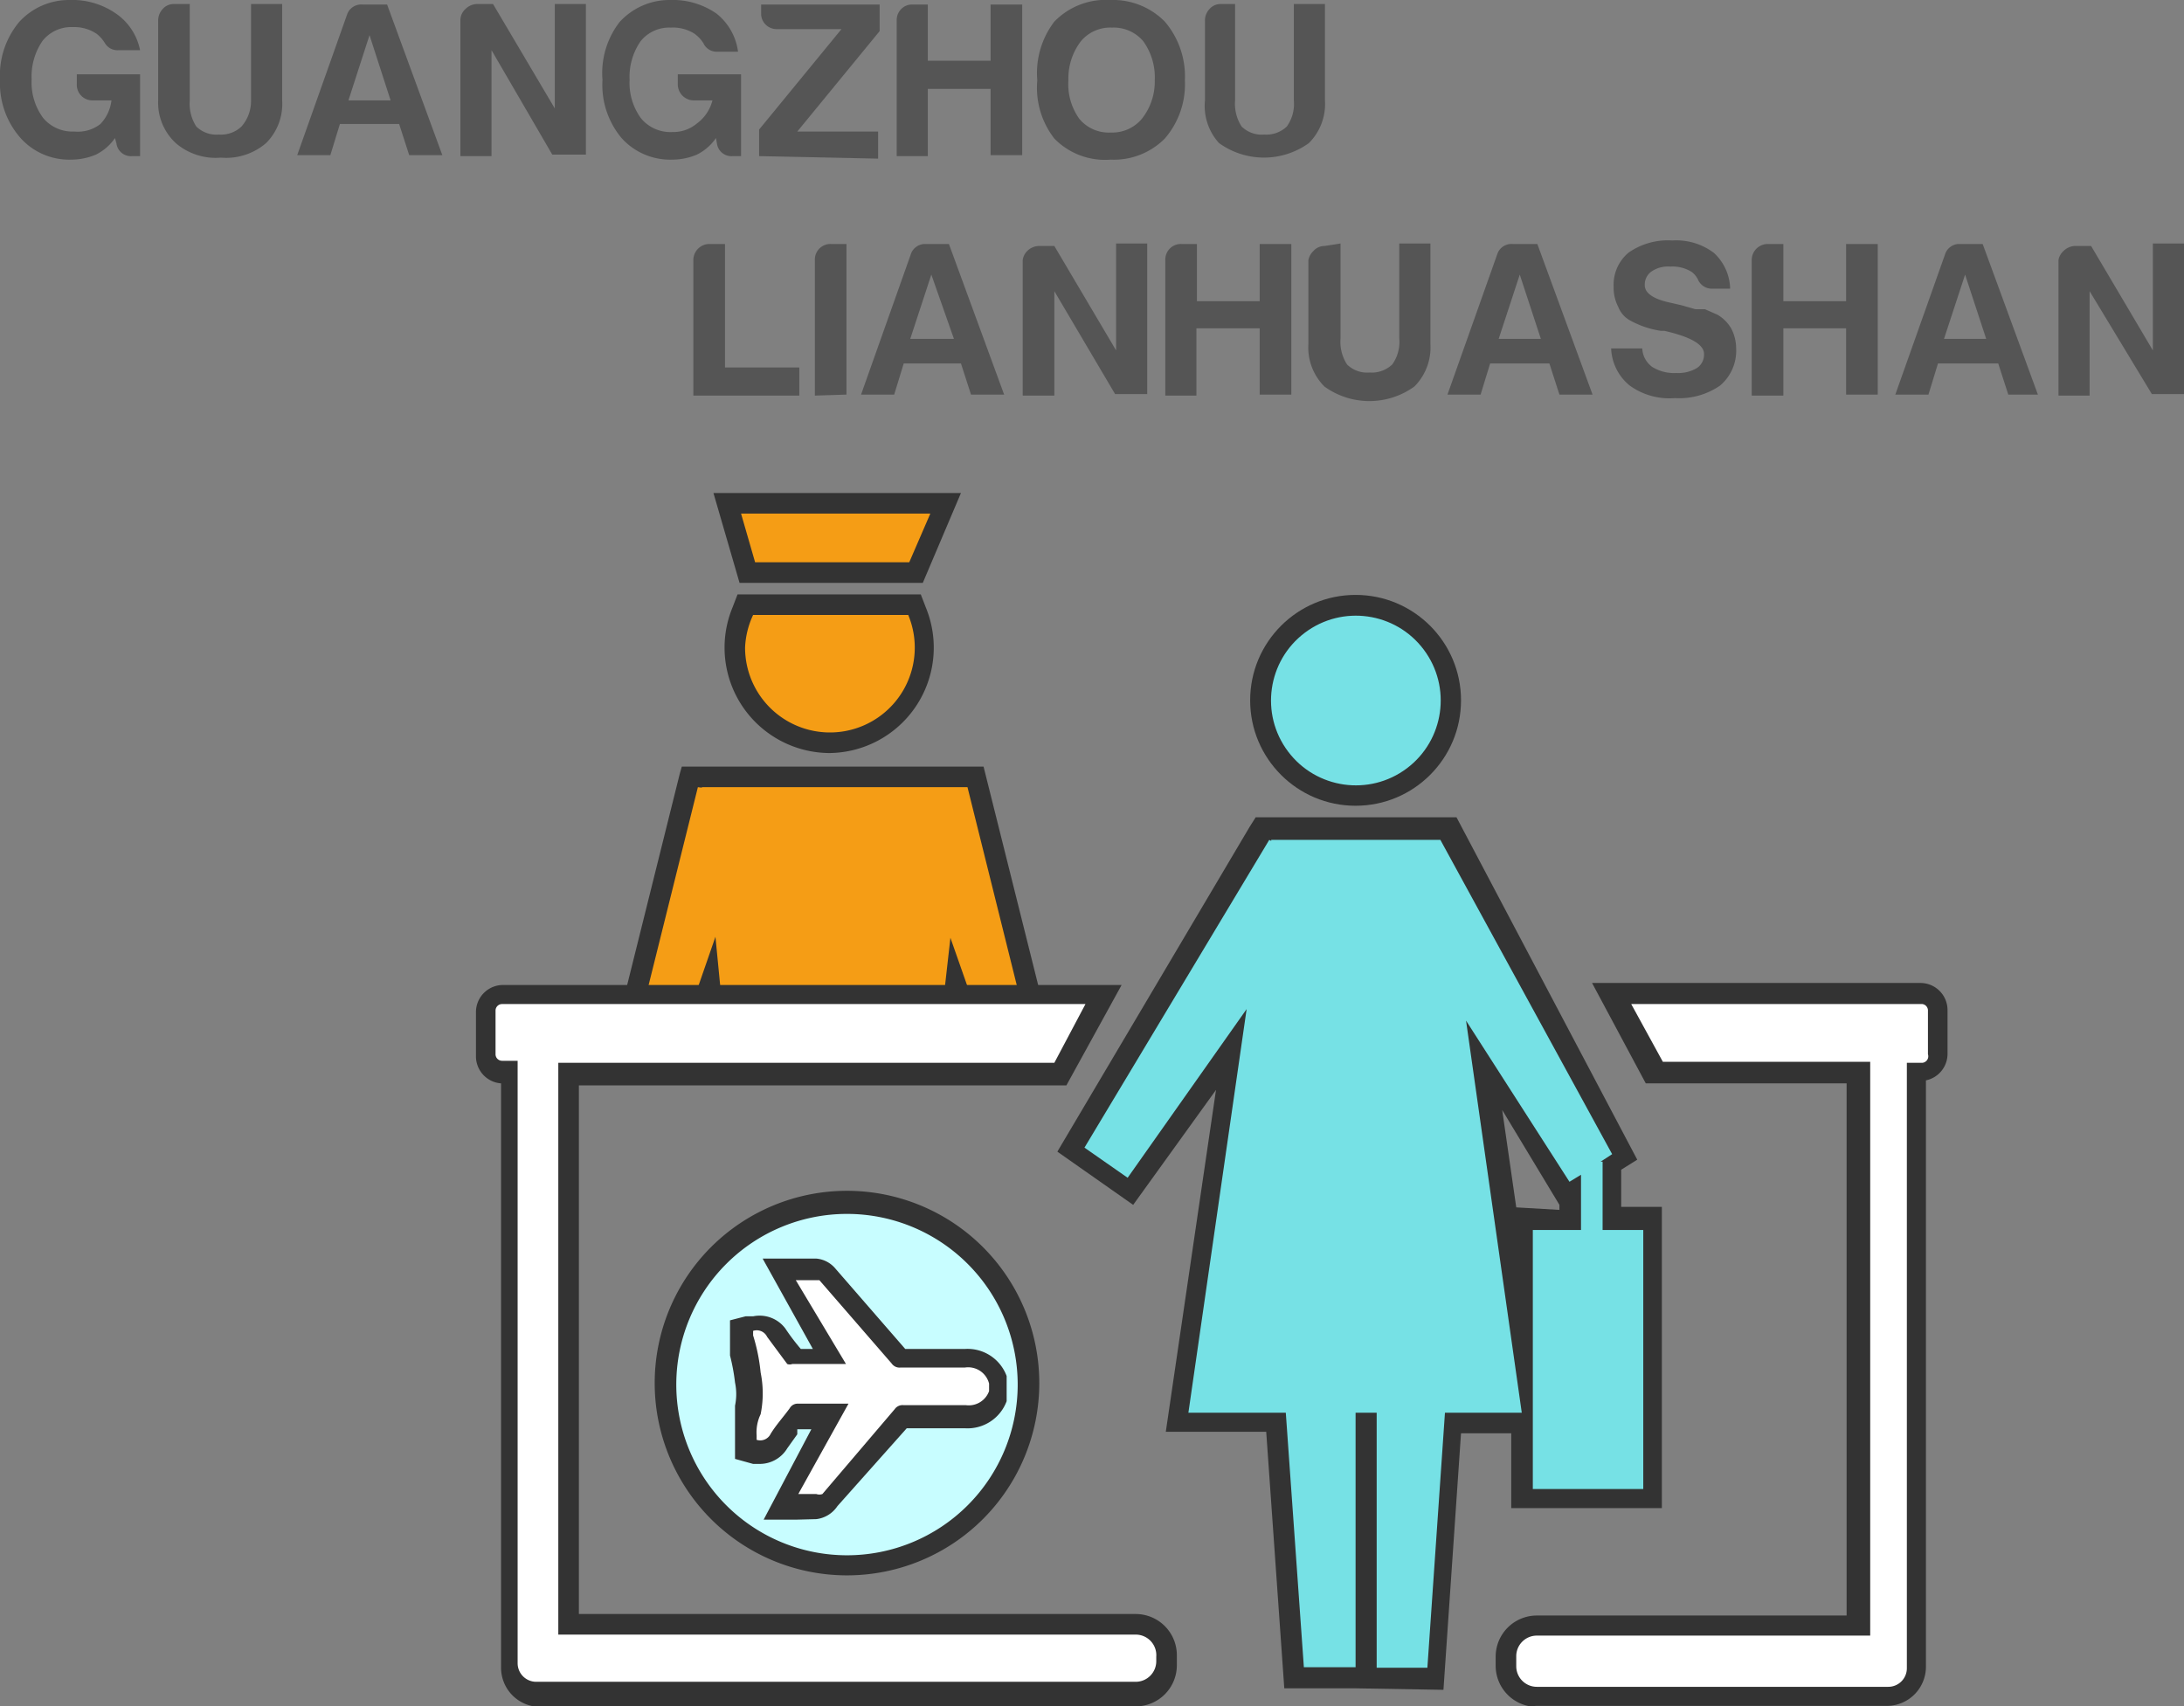 <svg xmlns="http://www.w3.org/2000/svg" viewBox="0 0 43.5 33.99"><rect x="0" y="0" width="43.5" height="33.99" fill="#808080" stroke="none"/><defs><style>.cls-1{fill:#333;}.cls-2{fill:#c8fdff;}.cls-3{fill:#fff;}.cls-4{fill:#76e1e5;}.cls-5{fill:#f59d15;}.cls-6{fill:#555;}</style></defs><title>icon-6</title><g id="Layer_2" data-name="Layer 2"><g id="Layer_1-2" data-name="Layer 1"><g id="Layer_1-2-2" data-name="Layer 1-2"><path d="M31.6,16.21"/><path class="cls-1" d="M16.87,31.38a3.83,3.83,0,1,1,3.83-3.83,3.83,3.83,0,0,1-3.83,3.83Zm.41-3.32.2-.23a.61.61,0,0,1,.26-.12.61.61,0,0,1-.24-.18l-.2-.23.19.37h0Zm-1.71-.35"/><path class="cls-2" d="M16.87,24.18a3.4,3.4,0,1,0,3.4,3.4h0A3.4,3.4,0,0,0,16.87,24.18ZM19.22,28H17.94a.19.19,0,0,0-.18.08l-1.42,1.67a.18.18,0,0,1-.12,0h-.36l1-1.8h-1a.18.18,0,0,0-.17.09c-.13.18-.27.33-.38.51a.23.23,0,0,1-.28.12v-.09a.83.83,0,0,1,.08-.42,2.08,2.08,0,0,0,0-.83A3.66,3.66,0,0,0,15,26.6v-.09a.23.23,0,0,1,.28.12l.4.54a.14.14,0,0,0,.1,0h1.07l-1-1.67h.47l1.44,1.66a.19.19,0,0,0,.18.08h1.28a.43.43,0,0,1,.46.28v.2a.43.43,0,0,1-.49.32Z"/><path class="cls-1" d="M15.87,30.27h-.66l.95-1.8h-.28v.1l-.2.28a.64.64,0,0,1-.54.31H15l-.36-.1V28a1.12,1.12,0,0,0,0-.46,4,4,0,0,0-.1-.54v-.7l.31-.08H15a.64.64,0,0,1,.64.24,4.26,4.26,0,0,0,.31.41h.24l-1-1.8h1.07a.56.56,0,0,1,.38.2l1.39,1.6h1.19a.83.83,0,0,1,.83.54v.5a.83.83,0,0,1-.83.54H18.06L16.68,30h0a.59.59,0,0,1-.42.26Z"/><path class="cls-3" d="M19.7,27.56v.15a.43.43,0,0,1-.46.28H18a.19.19,0,0,0-.18.08l-1.44,1.69a.18.18,0,0,1-.12,0h-.36l1-1.8h-1a.18.18,0,0,0-.17.09c-.13.18-.27.33-.38.51a.23.23,0,0,1-.28.12v-.09a.83.83,0,0,1,.08-.42,2.08,2.08,0,0,0,0-.83A3.66,3.66,0,0,0,15,26.6v-.09a.23.23,0,0,1,.28.12l.4.54a.14.14,0,0,0,.1,0h1.07l-1-1.67h.47l1.44,1.66a.19.19,0,0,0,.18.08h1.28A.43.43,0,0,1,19.7,27.56Z"/><circle class="cls-1" cx="27" cy="13.95" r="2.1"/><circle class="cls-4" cx="27" cy="13.95" r="1.69" transform="translate(-2.96 19.02) rotate(-36.92)"/><path class="cls-1" d="M27,33.63H25.58l-.36-5.11h-2l1-6.81L22.57,24l-1.51-1.06,3.83-6.47.12-.19h4l3.6,6.82-.32.2v.74h.81v6h-3V28.55h-1l-.35,5.11Zm4.06-9.53V24l-1.14-1.89.28,1.94Z"/><polygon class="cls-4" points="31.92 24.5 31.92 23.14 31.88 23.14 32.11 22.99 28.7 16.75 28.69 16.73 25.32 16.73 25.32 16.75 25.28 16.73 21.6 22.86 22.46 23.46 24.83 20.1 23.67 28.14 25.61 28.14 25.97 33.21 27 33.21 27 28.14 27.42 28.14 27.42 33.22 28.43 33.22 28.78 28.14 30.31 28.14 29.2 20.33 31.26 23.54 31.49 23.4 31.49 24.5 30.53 24.5 30.53 29.66 32.73 29.66 32.73 24.5 31.92 24.5"/><polygon class="cls-1" points="19.14 20.51 14.03 20.51 13.9 20.88 12.28 20.47 13.54 15.41 13.58 15.27 13.94 15.27 19.23 15.27 19.59 15.27 19.68 15.63 20.89 20.47 19.27 20.88 19.14 20.51"/><polygon class="cls-5" points="20.39 20.18 19.27 15.68 19.26 15.68 19.26 15.68 13.98 15.68 13.98 15.69 13.9 15.68 12.78 20.18 13.65 20.39 14.25 18.66 14.39 20.1 18.77 20.1 18.93 18.68 19.53 20.39 20.39 20.18"/><path class="cls-1" d="M16.52,15a2.1,2.1,0,0,1-1.93-2.9l.1-.26h3.65l.1.26A2.1,2.1,0,0,1,16.52,15Z"/><path class="cls-5" d="M14.84,12.9a1.69,1.69,0,1,0,3.25-.65H15A1.69,1.69,0,0,0,14.84,12.9Z"/><polygon class="cls-1" points="14.73 11.61 14.21 9.82 19.14 9.82 18.38 11.61 14.73 11.61"/><polygon class="cls-5" points="18.11 11.2 18.53 10.23 14.76 10.23 15.04 11.2 18.11 11.2"/><path class="cls-1" d="M30.61,34a.82.82,0,0,1-.82-.82V33a.82.82,0,0,1,.82-.82h6.17V21.58h-4l-1.07-2h6.54a.54.54,0,0,1,.54.54h0V21a.54.54,0,0,1-.43.52V33.2a.78.78,0,0,1-.78.78h-7Z"/><path class="cls-3" d="M38.29,20h-5.8l.63,1.15h4.13V32.58H30.61a.41.41,0,0,0-.41.41v.2a.41.41,0,0,0,.41.41h7a.37.37,0,0,0,.37-.37h0V21.17h.31A.13.13,0,0,0,38.4,21h0v-.88A.13.13,0,0,0,38.29,20Z"/><path class="cls-1" d="M10.76,34a.78.78,0,0,1-.78-.78h0V21.58a.54.54,0,0,1-.5-.54v-.88a.54.54,0,0,1,.54-.54H22.34l-1.1,2H11.53V32.15H22.62a.82.82,0,0,1,.82.82v.2a.82.82,0,0,1-.82.82Z"/><path class="cls-3" d="M22.62,32.56H11.12V21.17H21L21.62,20H10a.13.13,0,0,0-.13.13V21a.13.13,0,0,0,.13.13h.31v12a.37.37,0,0,0,.37.37H22.62a.41.41,0,0,0,.41-.41V33A.41.41,0,0,0,22.62,32.56Z"/></g><path class="cls-6" d="M2.29,2.75a1,1,0,0,1-.38.33,1.27,1.27,0,0,1-.5.1,1.3,1.3,0,0,1-1-.43A1.65,1.65,0,0,1,0,1.59,1.66,1.66,0,0,1,.38.44a1.34,1.34,0,0,1,1-.44,1.53,1.53,0,0,1,.93.27A1.16,1.16,0,0,1,2.79,1H2.36A.29.29,0,0,1,2.09.86.68.68,0,0,0,1.92.67.8.8,0,0,0,1.45.54a.73.73,0,0,0-.6.27,1.25,1.25,0,0,0-.22.77,1.19,1.19,0,0,0,.23.77.76.76,0,0,0,.62.27A.73.73,0,0,0,2,2.47.82.82,0,0,0,2.22,2H1.85a.31.31,0,0,1-.32-.32v-.2H2.79V3.11H2.63a.29.29,0,0,1-.31-.25Z"/><path class="cls-6" d="M3.78.08V2a.83.83,0,0,0,.13.52.57.57,0,0,0,.45.16.59.59,0,0,0,.45-.16A.77.77,0,0,0,5,2V.08h.62V2a1.1,1.1,0,0,1-.32.85,1.22,1.22,0,0,1-.9.29,1.22,1.22,0,0,1-.9-.29A1.1,1.1,0,0,1,3.15,2V.41A.34.34,0,0,1,3.24.18a.29.29,0,0,1,.22-.1Z"/><path class="cls-6" d="M7.22.09h.49l1.1,3H8.15l-.2-.62H6.77l-.19.62H5.92l1-2.82A.3.3,0,0,1,7.22.09Zm.14.61L6.94,2h.84Z"/><path class="cls-6" d="M9.17,3.11V.4A.3.3,0,0,1,9.27.18a.34.34,0,0,1,.22-.1h.33l1.23,2.08V.08h.62v3H11L9.79,1V3.11Z"/><path class="cls-6" d="M14.26,2.75a1,1,0,0,1-.38.33,1.27,1.27,0,0,1-.5.1,1.3,1.3,0,0,1-1-.43A1.65,1.65,0,0,1,12,1.59,1.66,1.66,0,0,1,12.34.44a1.34,1.34,0,0,1,1-.44,1.53,1.53,0,0,1,.93.27,1.16,1.16,0,0,1,.43.76h-.42a.29.29,0,0,1-.27-.17.68.68,0,0,0-.18-.19.8.8,0,0,0-.47-.12.73.73,0,0,0-.6.27,1.25,1.25,0,0,0-.22.77,1.19,1.19,0,0,0,.23.77.76.76,0,0,0,.62.27.73.73,0,0,0,.49-.17A.82.82,0,0,0,14.19,2h-.37a.32.32,0,0,1-.32-.32v-.2h1.26V3.11h-.17a.29.29,0,0,1-.31-.25Z"/><path class="cls-6" d="M15.12,3.11V2.58l1.64-2H15.47a.31.31,0,0,1-.22-.09.3.3,0,0,1-.09-.22V.09h2.36V.62l-1.64,2h1.61v.54Z"/><path class="cls-6" d="M17.86,3.11V.4a.31.31,0,0,1,.09-.22.3.3,0,0,1,.22-.09h.31V1.21h1.25V.09h.63v3h-.63V1.77H18.48V3.11Z"/><path class="cls-6" d="M20.66,1.6A1.69,1.69,0,0,1,21,.43,1.43,1.43,0,0,1,22.12,0a1.45,1.45,0,0,1,1.08.43,1.68,1.68,0,0,1,.4,1.17,1.65,1.65,0,0,1-.4,1.16,1.43,1.43,0,0,1-1.08.42A1.41,1.41,0,0,1,21,2.76,1.65,1.65,0,0,1,20.66,1.6Zm.62,0a1.18,1.18,0,0,0,.22.77.76.76,0,0,0,.62.27.77.77,0,0,0,.62-.27A1.19,1.19,0,0,0,23,1.6a1.23,1.23,0,0,0-.23-.78.77.77,0,0,0-.62-.27.76.76,0,0,0-.62.27A1.22,1.22,0,0,0,21.28,1.6Z"/><path class="cls-6" d="M24.6.08V2a.83.83,0,0,0,.13.52.57.57,0,0,0,.45.16.59.59,0,0,0,.45-.16A.77.77,0,0,0,25.77,2V.08h.62V2a1.1,1.1,0,0,1-.32.85,1.53,1.53,0,0,1-1.79,0A1.1,1.1,0,0,1,24,2V.41a.33.33,0,0,1,.09-.23.29.29,0,0,1,.22-.1Z"/><path class="cls-6" d="M13.81,7.88V5.18a.32.32,0,0,1,.32-.32h.31V7.32h1.48v.56Z"/><path class="cls-6" d="M16.23,7.88V5.18a.31.31,0,0,1,.32-.32h.31v3Z"/><path class="cls-6" d="M18.41,4.86h.49l1.1,3h-.66l-.2-.62H18l-.19.62h-.66l1-2.82A.3.3,0,0,1,18.41,4.86Zm.14.61-.42,1.28H19Z"/><path class="cls-6" d="M20.37,7.88V5.18A.31.31,0,0,1,20.46,5a.34.34,0,0,1,.22-.1H21l1.23,2.08V4.85h.62v3h-.64L21,5.8V7.88Z"/><path class="cls-6" d="M23.21,7.88V5.18a.31.31,0,0,1,.32-.32h.31V6h1.25V4.86h.63v3h-.63V6.54H23.83V7.88Z"/><path class="cls-6" d="M26.7,4.85V6.74a.83.83,0,0,0,.13.52.57.57,0,0,0,.45.16.59.59,0,0,0,.45-.16.77.77,0,0,0,.14-.52V4.85h.62v2a1.1,1.1,0,0,1-.32.85,1.53,1.53,0,0,1-1.79,0,1.1,1.1,0,0,1-.32-.85V5.18A.34.34,0,0,1,26.16,5a.29.29,0,0,1,.22-.1Z"/><path class="cls-6" d="M30.13,4.86h.49l1.1,3h-.66l-.2-.62H29.68l-.19.62h-.66l1-2.82A.3.3,0,0,1,30.13,4.86Zm.14.61-.42,1.28h.84Z"/><path class="cls-6" d="M32.09,6.94h.62a.48.48,0,0,0,.2.37.83.83,0,0,0,.48.12.73.73,0,0,0,.41-.1.32.32,0,0,0,.14-.28q0-.28-.79-.46h0l-.07,0a1.83,1.83,0,0,1-.6-.2.53.53,0,0,1-.25-.28.83.83,0,0,1-.09-.4.83.83,0,0,1,.3-.68,1.37,1.37,0,0,1,.87-.24,1.24,1.24,0,0,1,.83.25,1,1,0,0,1,.32.71h-.35a.3.3,0,0,1-.29-.18.43.43,0,0,0-.12-.15.72.72,0,0,0-.43-.11.59.59,0,0,0-.38.1.32.32,0,0,0-.13.27q0,.24.51.35l.22.05.28.08.19,0,.25.11a.76.76,0,0,1,.27.27.86.86,0,0,1,.1.4.91.91,0,0,1-.32.74,1.43,1.43,0,0,1-.9.25,1.35,1.35,0,0,1-.9-.25A1,1,0,0,1,32.09,6.94Z"/><path class="cls-6" d="M34.89,7.88V5.18a.32.32,0,0,1,.32-.32h.31V6h1.25V4.86h.63v3h-.63V6.54H35.52V7.88Z"/><path class="cls-6" d="M39,4.86h.49l1.1,3H40l-.2-.62H38.6l-.19.62h-.66l1-2.82A.3.3,0,0,1,39,4.86Zm.14.61-.42,1.28h.84Z"/><path class="cls-6" d="M41,7.88V5.18A.31.31,0,0,1,41.1,5a.34.34,0,0,1,.22-.1h.33l1.23,2.08V4.85h.62v3h-.64L41.62,5.8V7.88Z"/></g></g></svg>